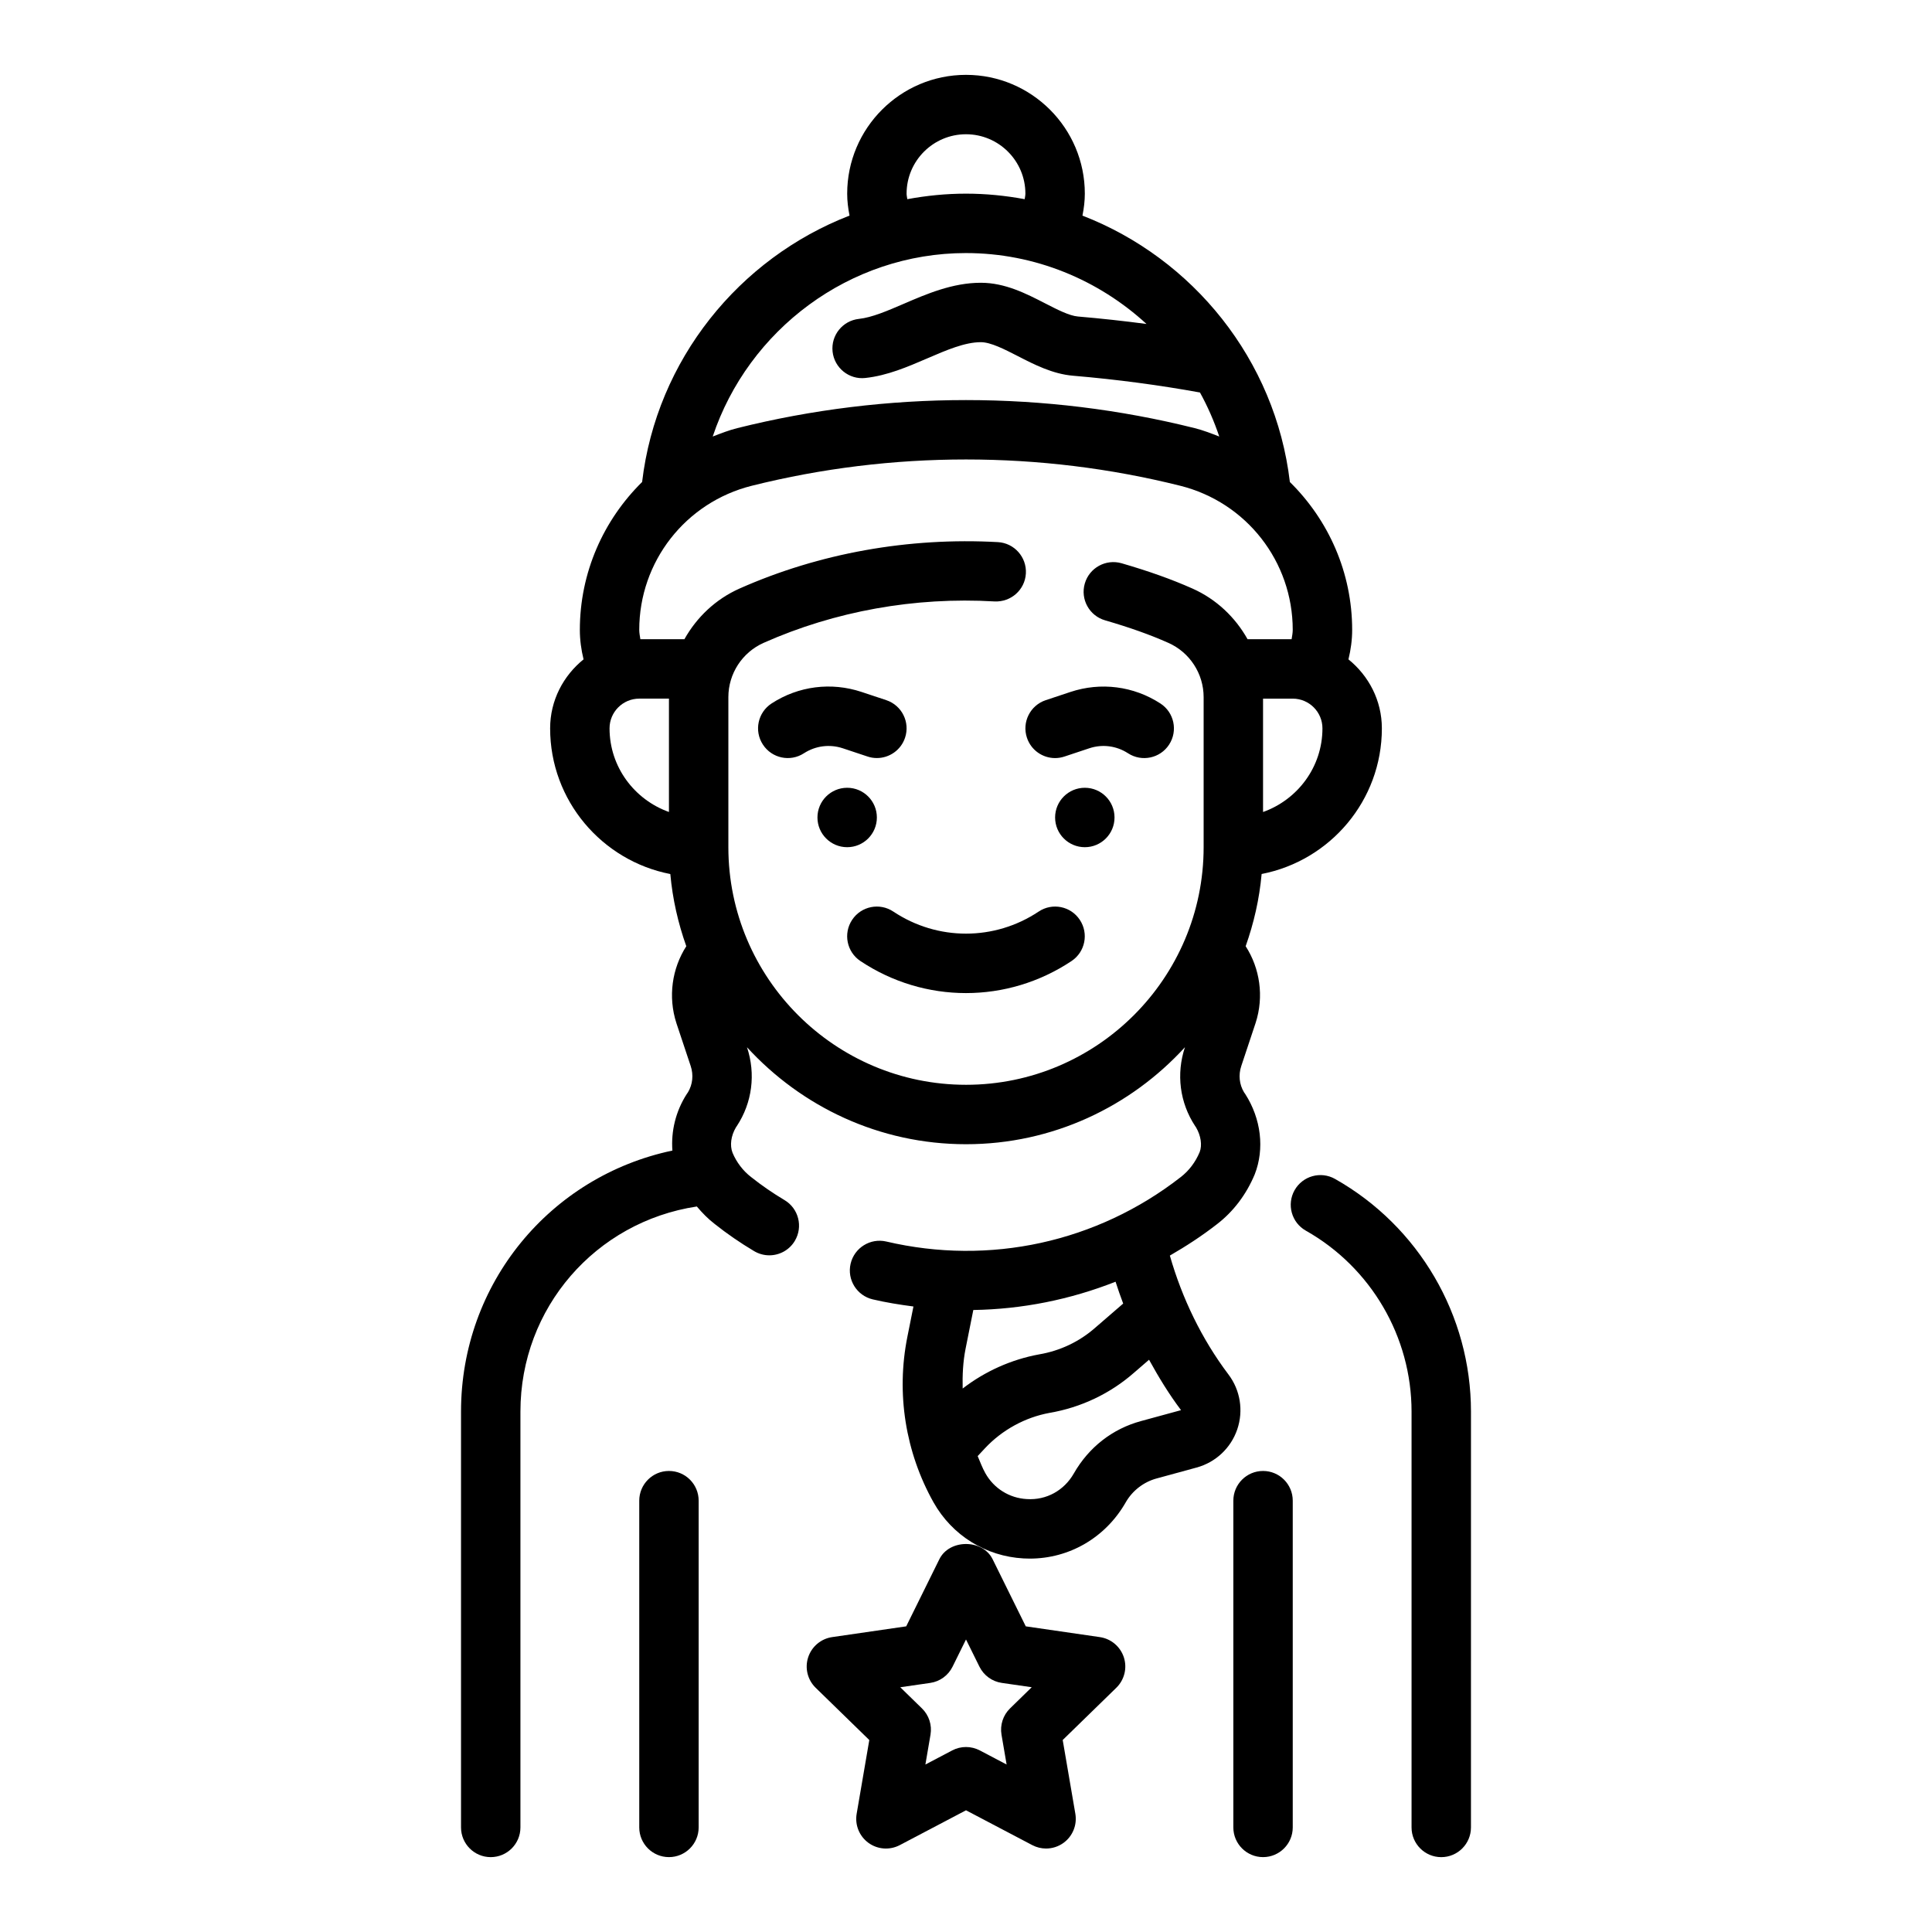 <?xml version="1.0" encoding="UTF-8"?>
<!-- Uploaded to: SVG Repo, www.svgrepo.com, Generator: SVG Repo Mixer Tools -->
<svg fill="#000000" width="800px" height="800px" version="1.1" viewBox="144 144 512 512" xmlns="http://www.w3.org/2000/svg">
 <g>
  <path d="m435.47 577.85-19.633-2.852-8.785-17.789c-2.652-5.375-11.461-5.375-14.113 0l-8.785 17.789-19.633 2.852c-2.961 0.434-5.422 2.512-6.352 5.359-0.93 2.852-0.156 5.977 1.992 8.07l14.211 13.848-3.352 19.555c-0.504 2.953 0.707 5.934 3.133 7.699 2.434 1.762 5.637 1.984 8.289 0.598l17.559-9.234 17.555 9.227c1.148 0.605 2.41 0.906 3.66 0.906 1.629 0 3.258-0.504 4.629-1.504 2.426-1.762 3.637-4.746 3.133-7.699l-3.352-19.555 14.211-13.848c2.141-2.094 2.922-5.219 1.992-8.07-0.934-2.848-3.398-4.926-6.359-5.352zm-23.797 18.891c-1.852 1.801-2.699 4.418-2.266 6.965l1.355 7.91-7.102-3.738c-1.145-0.594-2.402-0.902-3.66-0.902s-2.519 0.301-3.66 0.906l-7.102 3.738 1.355-7.91c0.434-2.551-0.41-5.156-2.266-6.965l-5.746-5.606 7.941-1.148c2.566-0.371 4.777-1.984 5.918-4.305l3.559-7.207 3.559 7.203c1.148 2.32 3.363 3.938 5.918 4.305l7.941 1.148z"/>
  <path d="m497.8 456.43c-3.777-2.141-8.582-0.805-10.723 2.984-2.133 3.785-0.805 8.59 2.984 10.723 17.277 9.758 28.016 28.133 28.016 47.945v110.21c0 4.344 3.527 7.871 7.871 7.871s7.871-3.527 7.871-7.871l0.004-110.21c0-25.48-13.801-49.105-36.023-61.652z"/>
  <path d="m478.72 533.82c-4.344 0-7.871 3.527-7.871 7.871v86.594c0 4.344 3.527 7.871 7.871 7.871s7.871-3.527 7.871-7.871v-86.594c0-4.348-3.527-7.871-7.871-7.871z"/>
  <path d="m321.28 533.82c-4.344 0-7.871 3.527-7.871 7.871v86.594c0 4.344 3.527 7.871 7.871 7.871s7.871-3.527 7.871-7.871v-86.594c0-4.348-3.523-7.871-7.871-7.871z"/>
  <path d="m469.54 508.23c-7.062-9.359-12.281-20.168-15.516-31.488 4.305-2.488 8.492-5.203 12.477-8.312 4.336-3.328 7.777-7.848 10.02-13.227 2.637-6.754 1.691-14.711-2.519-21.277-0.094-0.148-0.195-0.301-0.316-0.449-1.258-2.078-1.527-4.606-0.73-6.984l3.793-11.398c2.273-7.016 1.141-14.477-2.637-20.34 2.156-6.078 3.637-12.477 4.234-19.137 18.133-3.516 31.863-19.465 31.863-38.594 0-7.414-3.504-13.957-8.855-18.285 0.629-2.578 0.984-5.184 0.984-7.812 0-15.191-6.258-29.102-16.508-39.188-3.832-32.41-25.719-59.27-54.969-70.598 0.383-1.918 0.629-3.856 0.629-5.816 0-17.367-14.121-31.488-31.488-31.488s-31.488 14.121-31.488 31.488c0 1.961 0.242 3.898 0.621 5.809-29.246 11.328-51.137 38.188-54.969 70.598-10.242 10.094-16.5 24.004-16.5 39.195 0 2.637 0.355 5.242 0.984 7.809-5.356 4.332-8.859 10.871-8.859 18.289 0 19.129 13.73 35.078 31.852 38.605 0.598 6.66 2.07 13.051 4.234 19.129-3.769 5.871-4.902 13.359-2.613 20.414l3.777 11.328c0.789 2.371 0.52 4.879-0.715 6.957-0.117 0.156-0.227 0.316-0.332 0.48-2.945 4.59-4.18 9.848-3.801 14.973-32.434 6.832-56.016 35.266-56.016 69.168v110.21c0 4.344 3.527 7.871 7.871 7.871s7.871-3.527 7.871-7.871v-110.21c0-27.465 19.91-50.285 46.75-54.348 1.434 1.707 2.984 3.289 4.707 4.613 3.25 2.59 6.777 5.016 10.477 7.219 1.266 0.746 2.652 1.109 4.023 1.109 2.684 0 5.297-1.371 6.769-3.84 2.219-3.738 1-8.566-2.738-10.793-3.094-1.844-6.031-3.863-8.84-6.094-2.156-1.652-3.891-3.945-4.938-6.453-0.762-1.953-0.418-4.488 0.898-6.723 0.078-0.109 0.156-0.219 0.227-0.332 4.086-6.188 5.07-13.809 2.707-20.906 14.418 15.742 35.059 25.699 58.039 25.699 22.977 0 43.617-9.957 58.023-25.711-2.363 7.102-1.379 14.719 2.707 20.906 0.062 0.102 0.141 0.203 0.219 0.316 1.316 2.227 1.668 4.769 0.977 6.566-1.117 2.676-2.852 4.969-5.055 6.66-22.152 17.254-50.586 23.473-77.988 17.051-4.219-0.984-8.469 1.637-9.461 5.871s1.637 8.469 5.871 9.461c3.582 0.844 7.18 1.41 10.777 1.883l-1.613 8.062c-2.992 14.965-0.527 30.527 6.934 43.84 4.922 8.754 13.832 14.305 23.852 14.863 0.559 0.031 1.109 0.047 1.66 0.047 10.477 0 20.074-5.543 25.434-14.926 1.762-3.078 4.731-5.375 8.148-6.305l10.637-2.906c5.047-1.379 9.07-5.156 10.762-10.109 1.688-4.957 0.812-10.406-2.344-14.57zm9.18-149.04v-30.043h7.871c4.336 0 7.871 3.535 7.871 7.871 0 10.254-6.602 18.91-15.742 22.172zm-94.465-163.87c0-8.684 7.062-15.742 15.742-15.742 8.684 0 15.742 7.062 15.742 15.742 0 0.488-0.133 0.977-0.188 1.465-5.059-0.938-10.254-1.465-15.551-1.465s-10.492 0.527-15.555 1.465c-0.059-0.488-0.191-0.977-0.191-1.465zm15.746 15.746c18.27 0 35.141 7.125 47.832 18.789-5.926-0.781-11.98-1.449-18.168-1.977-2.289-0.188-5.566-1.875-8.73-3.504-4.953-2.547-10.574-5.438-17-5.438-7.496 0-14.391 2.969-20.469 5.59-4.312 1.859-8.391 3.613-11.832 3.984-4.32 0.465-7.453 4.336-6.992 8.668 0.465 4.32 4.375 7.469 8.668 6.992 5.809-0.621 11.188-2.938 16.391-5.18 5.137-2.215 9.984-4.309 14.234-4.309 2.613 0 6.266 1.883 9.801 3.691 4.312 2.219 9.211 4.738 14.602 5.195 11.77 1 23.051 2.519 33.668 4.449 2.039 3.699 3.746 7.598 5.109 11.668-2.133-0.828-4.258-1.66-6.519-2.227-39.645-9.91-81.547-9.91-121.2 0-2.258 0.566-4.394 1.402-6.519 2.227 9.438-28.258 36.242-48.621 67.125-48.621zm-94.465 125.95c0-4.336 3.535-7.871 7.871-7.871h7.871v30.039c-9.137-3.262-15.742-11.918-15.742-22.168zm94.465 94.465c-34.723 0-62.977-28.254-62.977-62.977v-39.754c0-6.219 3.668-11.863 9.352-14.391 18.879-8.391 40.027-12.211 61.18-10.973 4.367 0.211 8.062-3.07 8.312-7.406 0.242-4.336-3.07-8.062-7.406-8.312-23.617-1.309-47.312 2.906-68.48 12.305-6.336 2.816-11.352 7.613-14.609 13.43h-11.668c-0.125-0.832-0.297-1.656-0.297-2.484 0-18.09 12.266-33.793 29.82-38.188 37.148-9.289 76.414-9.289 113.55 0 17.543 4.394 29.809 20.09 29.809 38.188 0 0.828-0.172 1.652-0.301 2.481h-11.668c-3.258-5.816-8.273-10.613-14.609-13.43-5.527-2.457-11.492-4.582-18.773-6.699-4.172-1.195-8.543 1.188-9.754 5.367-1.211 4.172 1.188 8.543 5.367 9.754 6.582 1.914 11.91 3.809 16.766 5.969 5.688 2.519 9.359 8.172 9.359 14.391v39.754c0 34.723-28.254 62.977-62.977 62.977zm41.656 57.977-7.422 6.414c-4.172 3.668-9.281 6.109-14.871 7.055-7.352 1.348-14.336 4.488-20.246 9.047-0.086-3.535 0.078-7.086 0.781-10.598l2.039-10.211c12.957-0.203 25.695-2.762 37.699-7.496 0.613 1.953 1.305 3.867 2.019 5.789zm4.691 31.148c-7.527 2.055-13.801 6.91-17.789 13.902-2.551 4.457-7.219 7.102-12.438 6.762-4.613-0.25-8.73-2.816-10.988-6.848-0.82-1.457-1.387-3.023-2.039-4.543l1.953-2.094c4.535-4.848 10.637-8.172 17.066-9.352 8.375-1.426 16.168-5.141 22.477-10.699l3.922-3.387c2.551 4.637 5.305 9.156 8.477 13.359z"/>
  <path d="m376.38 360.64c0 4.348-3.523 7.875-7.871 7.875-4.348 0-7.875-3.527-7.875-7.875 0-4.348 3.527-7.871 7.875-7.871 4.348 0 7.871 3.523 7.871 7.871"/>
  <path d="m439.36 360.64c0 4.348-3.523 7.875-7.871 7.875-4.348 0-7.875-3.527-7.875-7.875 0-4.348 3.527-7.871 7.875-7.871 4.348 0 7.871 3.523 7.871 7.871"/>
  <path d="m419.25 385.58c-11.691 7.793-26.805 7.793-38.504 0-3.621-2.426-8.516-1.441-10.918 2.18-2.41 3.613-1.434 8.508 2.18 10.918 8.5 5.668 18.238 8.5 27.984 8.5 9.746 0 19.484-2.832 27.984-8.5 3.613-2.41 4.59-7.297 2.18-10.918-2.398-3.621-7.293-4.606-10.906-2.18z"/>
  <path d="m451.52 330.43c-7.117-4.621-15.801-5.723-23.844-3.055l-6.551 2.18c-4.125 1.379-6.352 5.832-4.977 9.957 1.098 3.301 4.168 5.387 7.465 5.387 0.82 0 1.66-0.133 2.488-0.41l6.551-2.18c3.465-1.164 7.219-0.676 10.289 1.316 3.652 2.371 8.527 1.332 10.887-2.305 2.375-3.648 1.336-8.527-2.309-10.891z"/>
  <path d="m367.34 342.3 6.551 2.18c0.828 0.285 1.668 0.41 2.488 0.41 3.297 0 6.367-2.086 7.469-5.383 1.379-4.125-0.852-8.582-4.977-9.957l-6.551-2.18c-8.039-2.668-16.727-1.574-23.844 3.055-3.644 2.371-4.684 7.242-2.305 10.887 2.363 3.644 7.242 4.684 10.887 2.305 3.062-1.977 6.812-2.465 10.281-1.316z"/>
 </g>
</svg>